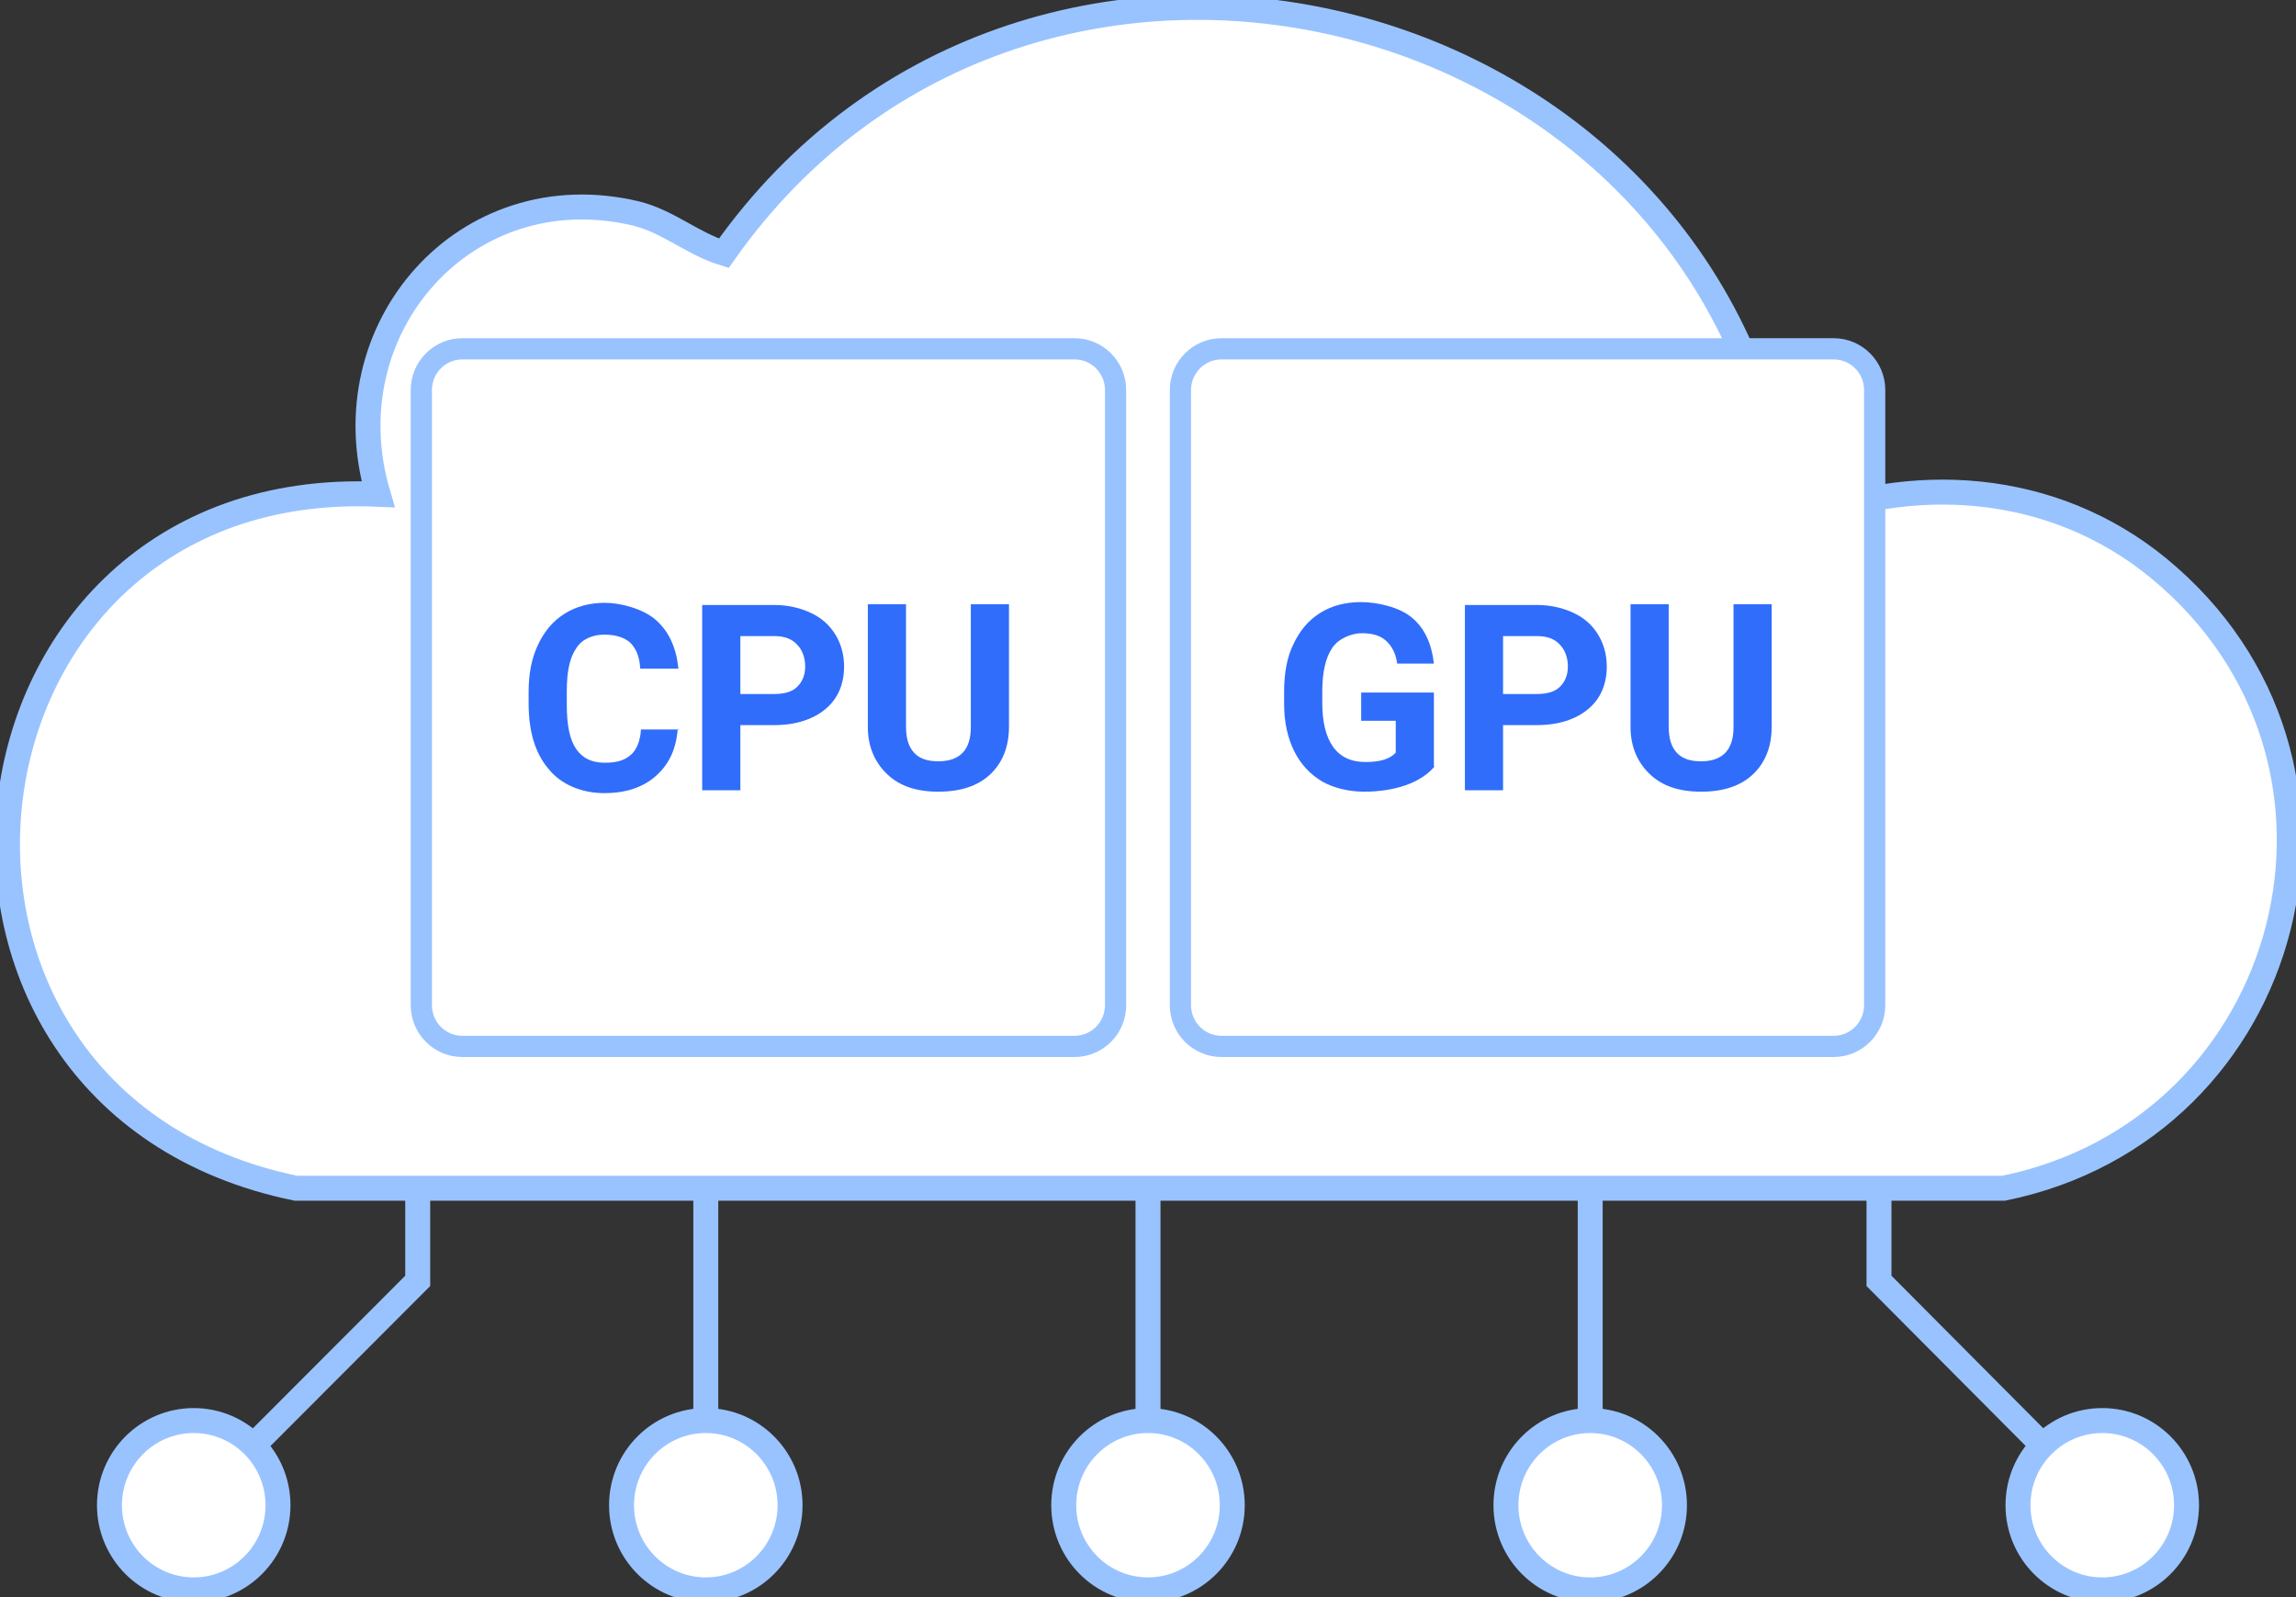 <svg xmlns="http://www.w3.org/2000/svg" width="184" height="128" viewBox="0 0 184 128" fill="none"><rect x="0" y="0" width="184" height="128" fill="#333333" stroke="none"/><g clip-path="url(#clip0_1031_5231)"><path d="M33.475 69.713V102.655L15.525 120.635" stroke="#99C3FF" stroke-width="2" stroke-miterlimit="10"></path><path d="M15.525 127.42C19.255 127.42 22.278 124.382 22.278 120.634C22.278 116.887 19.255 113.849 15.525 113.849C11.796 113.849 8.772 116.887 8.772 120.634C8.772 124.382 11.796 127.42 15.525 127.42Z" fill="white" stroke="#99C3FF" stroke-width="2" stroke-miterlimit="10"></path><path d="M150.582 69.713V102.655L168.474 120.635" stroke="#99C3FF" stroke-width="2" stroke-miterlimit="10"></path><path d="M168.474 127.42C172.204 127.42 175.227 124.382 175.227 120.634C175.227 116.887 172.204 113.849 168.474 113.849C164.745 113.849 161.721 116.887 161.721 120.634C161.721 124.382 164.745 127.42 168.474 127.42Z" fill="white" stroke="#99C3FF" stroke-width="2" stroke-miterlimit="10"></path><path d="M92 69.713V120.635" stroke="#99C3FF" stroke-width="2" stroke-miterlimit="10"></path><path d="M92 127.42C95.729 127.42 98.753 124.382 98.753 120.634C98.753 116.887 95.729 113.849 92 113.849C88.27 113.849 85.247 116.887 85.247 120.634C85.247 124.382 88.27 127.42 92 127.42Z" fill="white" stroke="#99C3FF" stroke-width="2" stroke-miterlimit="10"></path><path d="M56.562 69.713V120.635" stroke="#99C3FF" stroke-width="2" stroke-miterlimit="10"></path><path d="M56.562 127.42C60.292 127.42 63.315 124.382 63.315 120.634C63.315 116.887 60.292 113.849 56.562 113.849C52.833 113.849 49.81 116.887 49.81 120.634C49.81 124.382 52.833 127.42 56.562 127.42Z" fill="white" stroke="#99C3FF" stroke-width="2" stroke-miterlimit="10"></path><path d="M127.438 69.713V120.635" stroke="#99C3FF" stroke-width="2" stroke-miterlimit="10"></path><path d="M127.438 127.42C131.168 127.42 134.191 124.382 134.191 120.634C134.191 116.887 131.168 113.849 127.438 113.849C123.709 113.849 120.686 116.887 120.686 120.634C120.686 124.382 123.709 127.42 127.438 127.42Z" fill="white" stroke="#99C3FF" stroke-width="2" stroke-miterlimit="10"></path><path d="M143.252 42.048C153.121 37.814 164.491 38.568 172.976 45.528C191.734 60.955 183.942 90.476 160.567 95.231H23.721C-10.793 88.156 -5.079 38.046 30.301 39.612C26.376 26.389 37.285 13.861 50.963 17.109C53.56 17.747 55.523 19.545 58.005 20.299C82.592 -14.616 138.635 -0.522 143.252 42.048Z" fill="white" stroke="#99C3FF" stroke-width="2" stroke-miterlimit="10"></path><path d="M146.946 27.955H97.888C96.071 27.955 94.598 29.435 94.598 31.26V80.558C94.598 82.384 96.071 83.864 97.888 83.864H146.946C148.763 83.864 150.236 82.384 150.236 80.558V31.26C150.236 29.435 148.763 27.955 146.946 27.955Z" fill="white" stroke="#99C3FF" stroke-width="1.7" stroke-miterlimit="10"></path><path d="M114.971 61.419C114.452 62.057 113.644 62.579 112.663 62.927C111.681 63.275 110.527 63.449 109.315 63.449C108.103 63.449 106.891 63.159 105.967 62.637C104.986 62.057 104.236 61.245 103.716 60.201C103.197 59.157 102.908 57.882 102.908 56.431V55.446C102.908 53.938 103.139 52.662 103.659 51.618C104.178 50.516 104.871 49.704 105.794 49.124C106.718 48.544 107.814 48.254 109.084 48.254C110.354 48.254 112.201 48.66 113.182 49.53C114.163 50.342 114.74 51.618 114.913 53.184H111.97C111.854 52.314 111.508 51.734 111.046 51.328C110.585 50.922 109.95 50.748 109.142 50.748C108.334 50.748 107.295 51.154 106.775 51.908C106.256 52.662 105.967 53.822 105.967 55.388V56.316C105.967 57.882 106.256 59.041 106.833 59.853C107.41 60.665 108.276 61.071 109.43 61.071C110.585 61.071 111.393 60.839 111.854 60.317V57.766H109.084V55.504H114.913V61.419H114.971Z" fill="#316DFB"></path><path d="M120.454 58.113V63.333H117.396V48.486H123.167C124.264 48.486 125.245 48.718 126.111 49.124C126.976 49.53 127.611 50.11 128.073 50.864C128.535 51.618 128.766 52.488 128.766 53.416C128.766 54.865 128.246 56.026 127.265 56.837C126.284 57.649 124.899 58.113 123.167 58.113H120.512H120.454ZM120.454 55.62H123.167C123.975 55.62 124.61 55.446 125.014 55.039C125.418 54.634 125.649 54.112 125.649 53.416C125.649 52.72 125.418 52.082 125.014 51.676C124.61 51.212 123.975 50.98 123.225 50.98H120.454V55.62Z" fill="#316DFB"></path><path d="M141.982 48.486V58.229C141.982 59.853 141.463 61.129 140.482 62.057C139.501 62.985 138.115 63.449 136.326 63.449C134.537 63.449 133.209 62.985 132.228 62.057C131.247 61.129 130.67 59.853 130.67 58.287V48.428H133.729V58.229C133.729 59.215 133.96 59.911 134.421 60.375C134.883 60.839 135.518 61.013 136.326 61.013C138.058 61.013 138.923 60.085 138.923 58.287V48.428H141.982V48.486Z" fill="#316DFB"></path><path d="M86.112 27.955H37.053C35.237 27.955 33.764 29.435 33.764 31.26V80.558C33.764 82.384 35.237 83.864 37.053 83.864H86.112C87.929 83.864 89.402 82.384 89.402 80.558V31.26C89.402 29.435 87.929 27.955 86.112 27.955Z" fill="white" stroke="#99C3FF" stroke-width="1.7" stroke-miterlimit="10"></path><path d="M54.312 58.403C54.196 60.027 53.619 61.245 52.58 62.173C51.541 63.101 50.156 63.565 48.425 63.565C46.693 63.565 45.019 62.927 43.98 61.651C42.884 60.375 42.364 58.635 42.364 56.373V55.445C42.364 53.995 42.595 52.777 43.115 51.675C43.634 50.573 44.327 49.761 45.25 49.181C46.173 48.602 47.27 48.312 48.482 48.312C49.694 48.312 51.541 48.776 52.58 49.703C53.619 50.631 54.196 51.907 54.369 53.589H51.31C51.253 52.603 50.964 51.965 50.502 51.501C50.041 51.095 49.348 50.863 48.425 50.863C47.501 50.863 46.635 51.211 46.173 51.965C45.654 52.719 45.423 53.821 45.423 55.387V56.489C45.423 58.113 45.654 59.273 46.173 60.027C46.693 60.781 47.443 61.129 48.482 61.129C49.521 61.129 50.098 60.897 50.56 60.491C51.022 60.085 51.31 59.389 51.368 58.461H54.427L54.312 58.403Z" fill="#316DFB"></path><path d="M59.332 58.113V63.333H56.273V48.486H62.045C63.142 48.486 64.123 48.718 64.989 49.124C65.854 49.53 66.489 50.11 66.951 50.864C67.413 51.618 67.644 52.488 67.644 53.416C67.644 54.865 67.124 56.026 66.143 56.837C65.162 57.649 63.777 58.113 62.045 58.113H59.39H59.332ZM59.332 55.62H62.045C62.853 55.62 63.488 55.446 63.892 55.039C64.296 54.634 64.527 54.112 64.527 53.416C64.527 52.72 64.296 52.082 63.892 51.676C63.488 51.212 62.853 50.98 62.103 50.98H59.332V55.62Z" fill="#316DFB"></path><path d="M80.86 48.486V58.229C80.86 59.853 80.341 61.129 79.36 62.057C78.379 62.985 76.993 63.449 75.204 63.449C73.415 63.449 72.087 62.985 71.106 62.057C70.125 61.129 69.548 59.853 69.548 58.287V48.428H72.607V58.229C72.607 59.215 72.838 59.911 73.299 60.375C73.761 60.839 74.396 61.013 75.204 61.013C76.936 61.013 77.801 60.085 77.801 58.287V48.428H80.86V48.486Z" fill="#316DFB"></path></g><defs><clipPath id="clip0_1031_5231"><rect width="184" height="128" fill="white"></rect></clipPath></defs></svg>